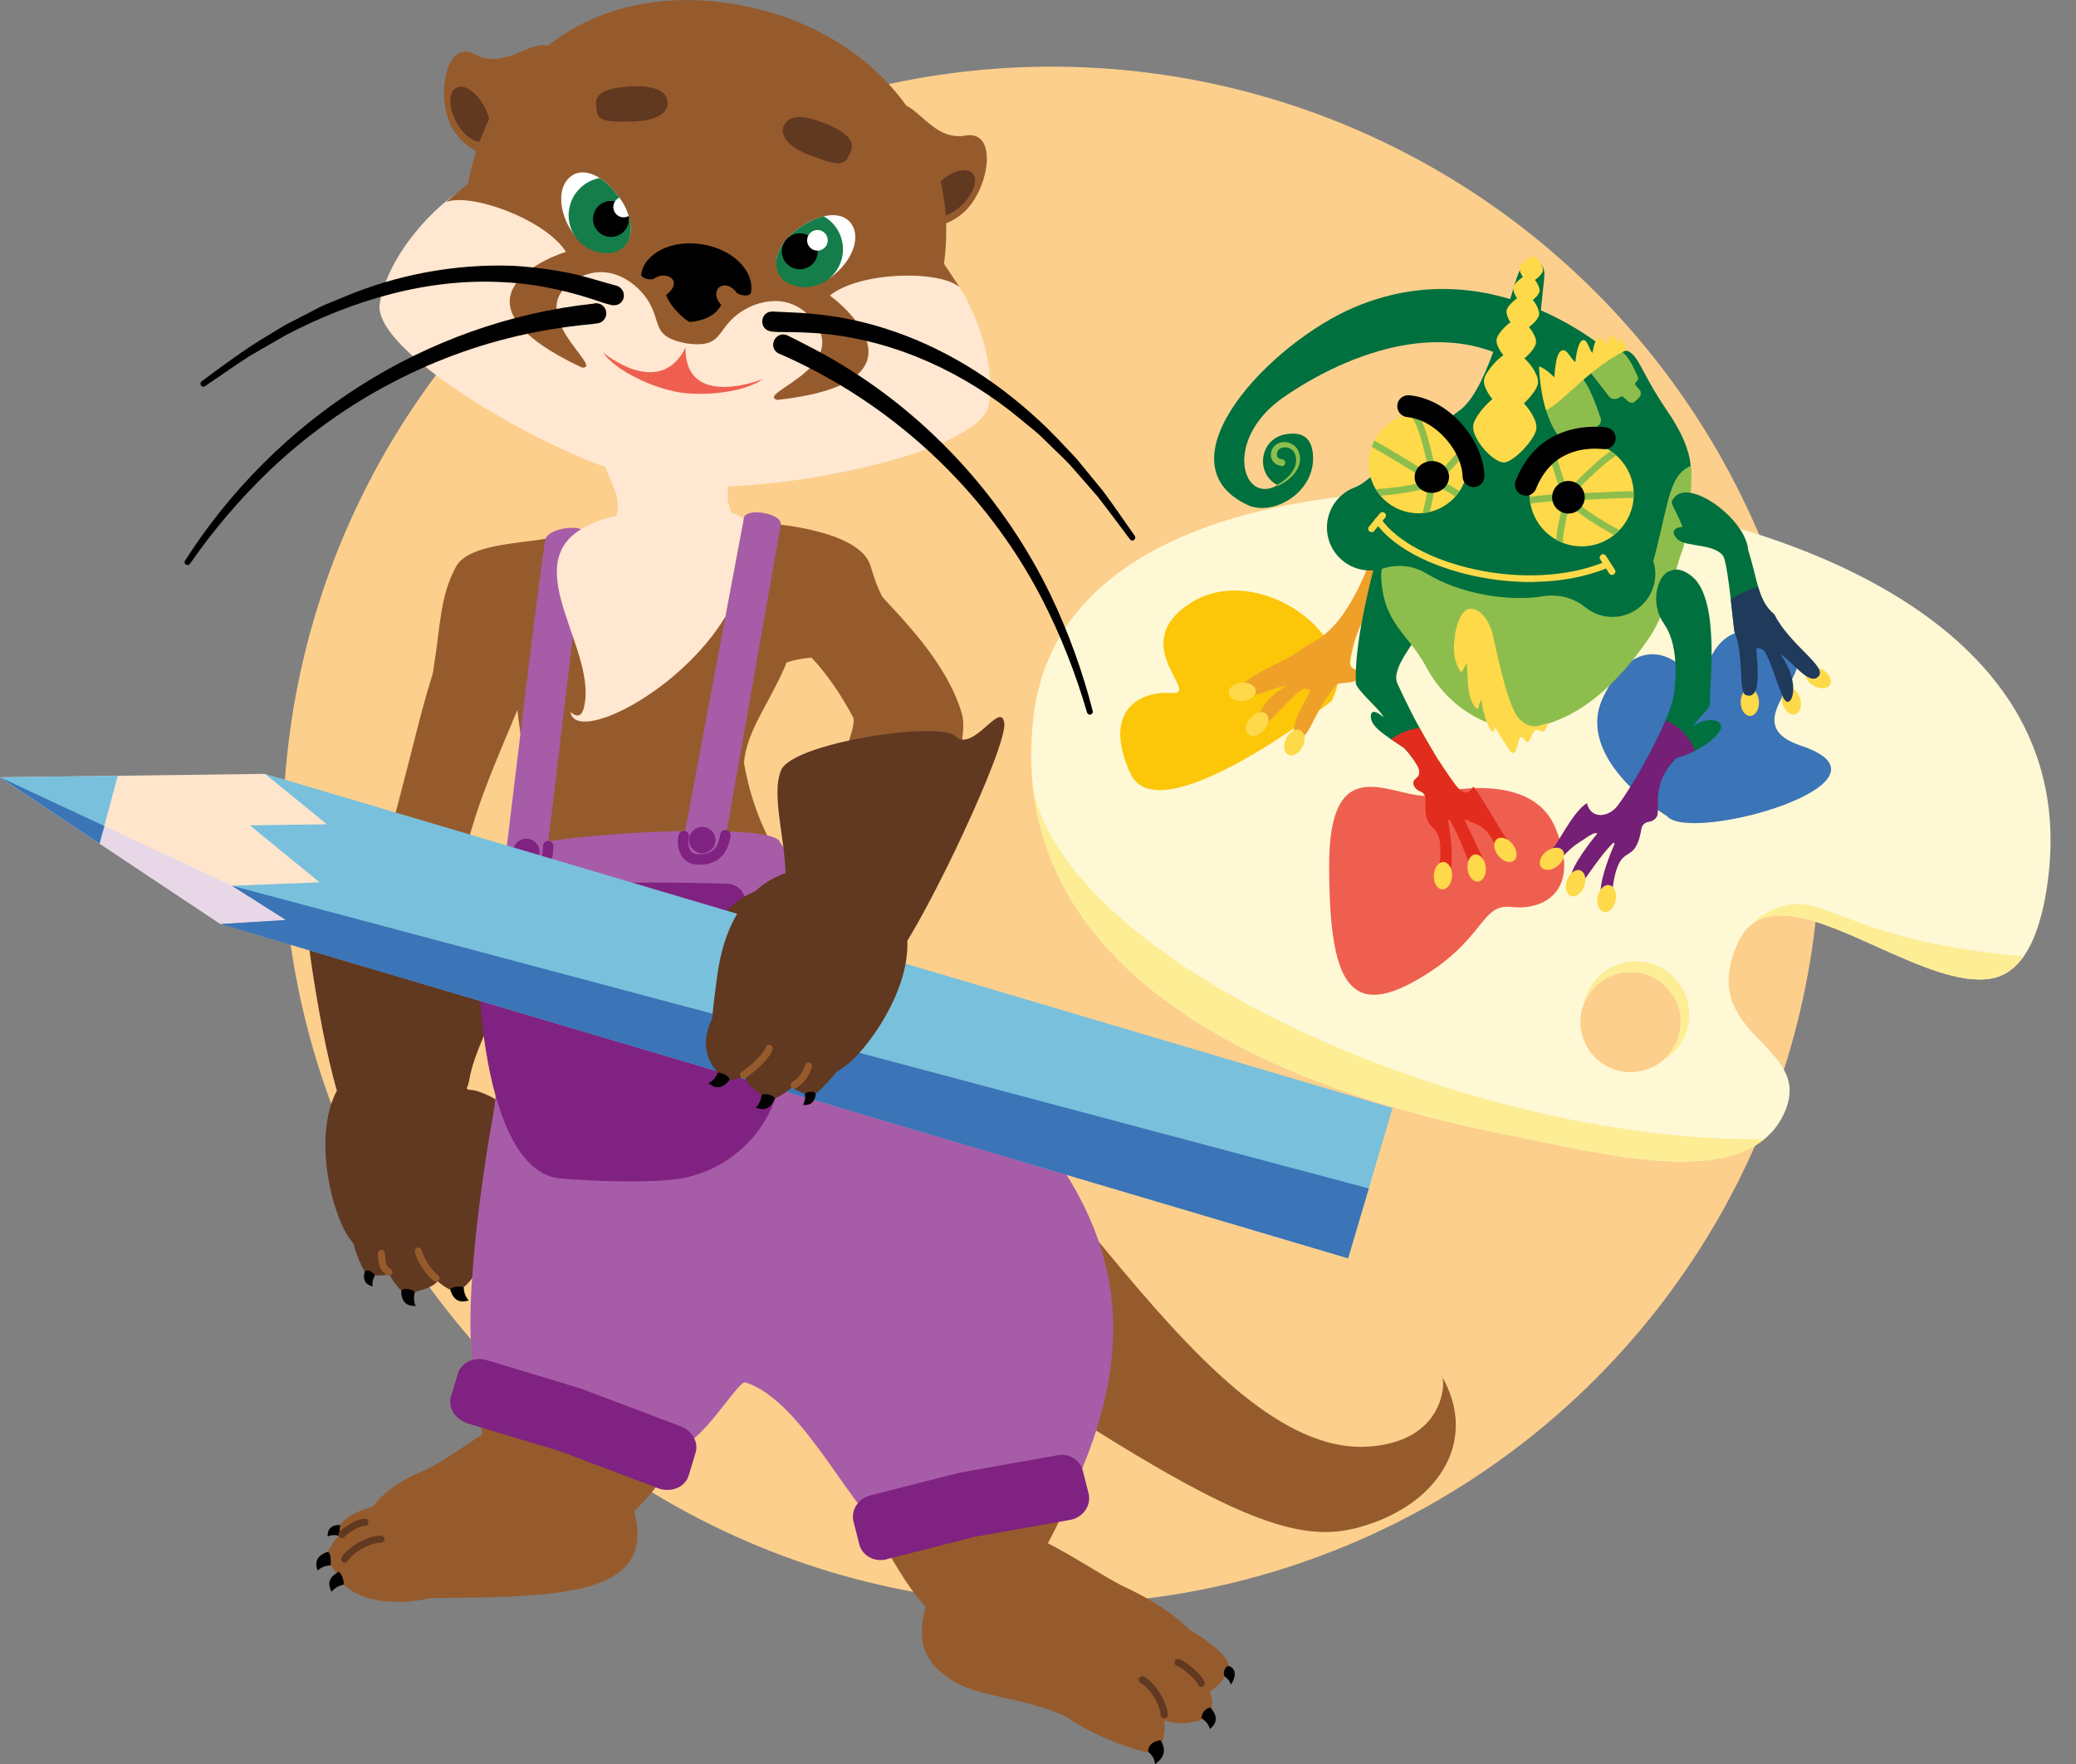 <?xml version="1.0" encoding="UTF-8"?><svg id="Layer_2" xmlns="http://www.w3.org/2000/svg" xmlns:xlink="http://www.w3.org/1999/xlink" viewBox="0 0 199.67 169.67"><rect x="0" y="0" width="199.67" height="169.67" fill="#808080" stroke="none"/><defs><clipPath id="clippath"><path d="M156.27,103.08c-2.65-.31-4.54-2.71-4.23-5.35.31-2.65,2.71-4.54,5.35-4.23,2.65.31,4.54,2.71,4.23,5.35-.29,2.46-2.37,4.26-4.79,4.26-.19,0-.38-.01-.57-.03M99.4,68.9c-2.43,20.76,15.48,34.44,46.43,40.41,8.55,1.65,22.54,5.52,25.87-2.48,2.7-6.48-8.55-7.15-4.59-16.08,2.14-4.84,7.8-2.24,13.59.37,3.87,1.74,7.8,3.48,10.77,2.99,3.61-.59,5.01-5.31,5.55-9.89,3.55-30.35-40.81-35.86-40.81-35.86-5.31-.76-10.92-1.2-16.45-1.2-19.67,0-38.46,5.55-40.36,21.75" style="fill:none; stroke-width:0px;"/></clipPath><clipPath id="clippath-1"><path d="M130.39,65.64c.02.71,2.48,2.69,2.67,3.33-.77-.66-1.18-.67-1.21-.11-.06,1.04,1.43,1.88,3.24,3.1,2.69,3.08.7,2.59.84,3.4.07.42.41.65.71.77.3.12.49.42.47.75-.27,4.05,1.91,1.25,1.33,6.5-.17,1.52.81,1.99,1.11.13.23-1.41-.09-3.59-.26-4.56-.02-.1.12-.15.17-.06.94,1.6,1.62,3.66,1.81,4,.33.59,1.92.86,1.17-.72-.54-1.17-1.2-2.54-1.54-3.23-.04-.09.06-.17.14-.11.47.32.84.23,1.64.83.8.61.96,1.67,1.61,1.98.71.24,1.04-.62.67-.94-.37-.31-2.78-4.68-3.26-5.05-.46.75-.99.85-1.83-.33-1.13-1.58-3-4.22-5.47-9.59-.67-1.47,1.85-4.08,1.9-4.74.21-2.55-3.87-7.5-3.87-7.5-.42,1.66-2.17,8-2.03,12.15" style="fill:none; stroke-width:0px;"/></clipPath><clipPath id="clippath-2"><path d="M160.79,48.3c-.06.18.86,1.73,1.02,2.37-.98.08-1.07.62-.43,1.22.8.74,3.64.35,4.41,1.67.48,1.28.95,6.93,1.03,7.16.97,2.52.35,5.84,1.09,6.12,1,.37,1.17-.93,1.15-2.24-.02-1.16-.2-2.32-.08-2.3.18.08.56.04.75.36.85,1.37,1.57,4.67,2.11,4.81.66.26,1.24-2.05-.61-4.54,1.11.57,2.78,3.13,3.69,2.1.83-.93-2.74-2.97-4.28-5.96-1.59-1.29-1.56-3.24-2.5-6.17-.17-2.42-3.83-5.54-5.98-5.54-.64,0-1.15.28-1.39.95" style="fill:none; stroke-width:0px;"/></clipPath><clipPath id="clippath-3"><path d="M160.02,59.96c1.76,2.41.96,6.89.96,6.89-.39,2.53-3.83,8.59-5.43,10.67-.83,1.07-2.54,1.32-2.92-.29-1.45.92-2.86,4.11-3.3,4.32-.43.22-.31,1.14.44,1.07.7-.15.86-.79,2.03-1.55,1.16-.76,1.55-1.08,1.82-.9,0,0-1.96,2.34-2.45,3.76-.8,2.06.79,1.11,1.25.61.26-.29,1.41-2.12,2.69-3.45.07-.08.2,0,.16.1-.39.91-1.22,2.95-1.32,4.36-.14,1.87.92,1.65,1.11.13.67-5.23,2.13-2.01,2.82-6.01.06-.32.31-.57.63-.62.32-.05.7-.19.87-.58.33-.75-.65-3.12,1.87-5.58,0,0,2.53-.67,3.9-2.24,1.37-1.58-1.36-1.83-2.32-.7.64-1.25,1.79-1.74,1.64-2.51-.15-.77,1.12-9.75-1.76-12.03-.56-.45-1.07-.64-1.52-.64-1.84,0-2.58,3.24-1.16,5.18" style="fill:none; stroke-width:0px;"/></clipPath><clipPath id="clippath-4"><path d="M152.04,42.53c-2.77.05-4.97,2.33-4.92,5.09.05,2.77,2.33,4.97,5.09,4.92,2.77-.05,4.97-2.33,4.92-5.09-.05-2.74-2.28-4.93-5.01-4.92-.03,0-.06,0-.09,0" style="fill:none; stroke-width:0px;"/></clipPath><clipPath id="clippath-5"><path d="M136.33,39.82c-2.63.04-4.73,2.22-4.69,4.85.04,2.63,2.22,4.73,4.85,4.69,2.63-.04,4.73-2.22,4.69-4.85-.04-2.61-2.17-4.69-4.77-4.69-.03,0-.05,0-.08,0" style="fill:none; stroke-width:0px;"/></clipPath><clipPath id="clippath-6"><path d="M76.78,21.98c-1.99,1.4-2.7,3.46-1.64,4.73,1.06,1.26,3.29,1.31,5.15-.26,1.86-1.57,2.55-3.9,1.44-5.12-.35-.39-.9-.64-1.63-.64-.87,0-1.99.36-3.32,1.3" style="fill:none; stroke-width:0px;"/></clipPath><clipPath id="clippath-7"><path d="M55.12,16.82c-1.44.81-1.54,3.23-.29,5.31,1.26,2.08,3.38,2.75,4.79,1.9,1.41-.85,1.4-3.03-.03-5-1.29-1.78-2.57-2.45-3.55-2.45-.35,0-.66.08-.92.23" style="fill:none; stroke-width:0px;"/></clipPath></defs><g id="Layer_2-2"><circle cx="101.15" cy="80.35" r="73.94" style="fill:#fccf8d; stroke-width:0px;"/><g id="art_home_card"><g style="clip-path:url(#clippath);"><rect x="111.76" y="28.06" width="71.58" height="102.76" transform="translate(65.03 225.28) rotate(-88.79)" style="fill:#fef8d5; stroke-width:0px;"/><path d="M181.86,108.07c-42.12,25.54-91.94-15.27-82.73-33.8,1.57,20.25,54.46,41.09,82.73,33.8" style="fill:#fded95; stroke-width:0px;"/><path d="M198.67,92.26c-17.16,4.99-30.42,7.81-29.66-3.91,6.7-4.34,5.98,2.7,29.66,3.91" style="fill:#fded95; stroke-width:0px;"/><path d="M162.47,97.68c-.06,2.83-2.4,5.07-5.23,5.01-2.83-.06-5.07-2.4-5.01-5.23.06-2.83,2.4-5.07,5.23-5.01,2.83.06,5.07,2.4,5.01,5.23" style="fill:#fded95; stroke-width:0px;"/></g><path d="M137.04,76.54c-3.55-.09-9.21-4.32-9.2,6.69,0,11.01,1.83,14.79,8.42,11.02,6.59-3.76,6.08-7.39,9.1-7.03,3.02.35,6.77-1.4,4.26-7.56-2.51-6.16-12.58-3.13-12.58-3.13" style="fill:#ef5f50; stroke-width:0px;"/><path d="M160.32,78.48c2.31,2.7,23.35-3.28,12.9-6.77-7.48-2.5,4.58-8.3-2.64-10.67-7.21-2.37-6.16,6.58-7.92,4.1-1.76-2.48-5.58-4.08-8.47,1.91-2.88,5.99,6.12,11.42,6.12,11.42" style="fill:#3b74b7; stroke-width:0px;"/><path d="M128.07,67.4c3.3-6.09-7.05-13.49-13.48-9.46-6.44,4.02,1.11,8.94-1.92,8.71-3.03-.23-6.71,1.68-3.95,7.73,2.75,6.05,19.36-6.97,19.36-6.97" style="fill:#fcc609; stroke-width:0px;"/><path d="M155.81,34.74s-11.37-11.12-25.45-5.23c-8.22,3.44-19.08,14.97-10.37,19.05,2.4,1.13,6.43-1.13,6.3-4.64-.06-1.52-.71-2.43-2.51-2.18-2.7.38-3.06,3.85-.9,4.91-3.34,2-5.37-4.36.62-8.48,5.99-4.12,17.1-8.91,25.2-1.05,1.81-.9,7.11-2.39,7.11-2.39" style="fill:#00703e; stroke-width:0px;"/><path d="M123.22,44.8c-1.12-.14-1.31-1.44-.47-2.06.75-.49,1.75-.14,2.11.58.68,1.49-.68,2.85-1.94,3.4-.07.03-.13-.07-.06-.11,1.08-.57,2.26-1.83,1.63-3.08-.4-.75-1.78-.7-1.67.3.03.22.27.32.46.34.49,0,.42.73-.06.65" style="fill:#8dbe4d; stroke-width:0px;"/><path d="M139.14,46.27c-.5.09-3.4,2.23-4.96,3.41-.65.49-1.27,1.08-1.52,1.85-3.27,9.84-6.16,9.87-7.51,10.93-1.7,1.34-6.03,2.7-5.66,3.89.41,1.31,2.99-.33,4.23-.39-2.72,1.5-3.14,3.84-2.43,3.88.55.1,2.57-2.61,3.91-3.5.31-.2.63-.01.83-.01.25.06-2.91,4.42-.9,4.57.78.06,1.6-3.22,3.52-5.12.17-.17,2.17.03,2.19-.83.02-.69-.89-.36-1-1.18.16-1.19,1.1-7.67,7.28-7.87l2.02-9.63Z" style="fill:#efa029; stroke-width:0px;"/><path d="M120.24,69.06c-.47.55-.56,1.25-.19,1.57.37.32,1.05.13,1.53-.42.47-.55.56-1.25.19-1.57-.37-.32-1.05-.13-1.53.42" style="fill:#fed94a; stroke-width:0px;"/><path d="M119.39,65.65c-.72.07-1.27.52-1.22,1.01.05.48.67.82,1.39.75.72-.07,1.27-.52,1.22-1.01-.05-.48-.67-.82-1.39-.75" style="fill:#fed94a; stroke-width:0px;"/><path d="M123.7,71.02c-.32.65-.22,1.35.22,1.57.44.21,1.05-.14,1.37-.8.32-.65.22-1.35-.22-1.57-.44-.21-1.05.14-1.37.8" style="fill:#fed94a; stroke-width:0px;"/><g style="clip-path:url(#clippath-1);"><path d="M139.73,62.05c1.25,5.76-.75,11.08-4.46,11.89-3.72.81-7.74-3.21-8.99-8.96-1.25-5.76.75-11.08,4.46-11.89,3.72-.81,7.74,3.21,8.99,8.96" style="fill:#00703e; stroke-width:0px;"/><path d="M144.63,74.67c2.45,4.1,1.78,9-1.48,10.95-3.27,1.95-7.9.2-10.34-3.9-2.45-4.1-1.78-9,1.48-10.95,3.27-1.95,7.9-.2,10.34,3.9" style="fill:#e22c1e; stroke-width:0px;"/></g><path d="M141.15,83.57c.08.72.54,1.26,1.02,1.21.48-.05.81-.68.73-1.4-.08-.72-.54-1.26-1.02-1.21-.48.05-.81.68-.73,1.4" style="fill:#fed94a; stroke-width:0px;"/><path d="M137.9,84.17c-.04.72.33,1.33.81,1.36.49.02.91-.54.95-1.27.04-.72-.33-1.33-.81-1.36-.49-.02-.91.54-.95,1.27" style="fill:#fed94a; stroke-width:0px;"/><path d="M144.1,82.28c.45.57,1.12.78,1.51.48.38-.3.33-1.01-.13-1.58-.45-.57-1.12-.78-1.51-.48-.38.3-.33,1.01.13,1.58" style="fill:#fed94a; stroke-width:0px;"/><path d="M132.94,54.66s10.16-20.32,22.55-21.07c2.23-.04,1.72,1.34,4.93,6.03,1.09,1.59,2.46,4.05,2.17,6.26-3.52,26.75-30.27,14.45-29.65,8.77" style="fill:#00703e; stroke-width:0px;"/><path d="M158.56,55.61c2.03-7.02,1.74-9.76,4.04-10.8.33,1.23-.39,7.23-.81,8.19-.62,1.44-1.35,5.69-3.19,8.37-2.92,4.26-7.09,8.43-12.38,8.69-2.96.14-6.89-1.89-9.06-5.94-1.72-3.21-4.09-4.08-4.32-8.6-.37-7.11,24.86-.93,25.73.09" style="fill:#8dbe4d; stroke-width:0px;"/><path d="M155.37,33.63c-1,0-2.55,2-2.55,2l1.98,2.55c.25.27.77.21.96.04.19-.17.37-.09.62.19l.05.05c.25.27.61.36.79.18l.4-.37c.19-.17.3-.53.05-.81l-.05-.05c-.25-.27-.47-.49-.28-.66.19-.17.32-.29.07-.78-.25-.49-.97-2.35-2.03-2.35" style="fill:#8dbe4d; stroke-width:0px;"/><path d="M151.97,36.28c-.81-.36-4.96,3.27-4.96,3.27l2.7,3.21c.2.31.63.39.95.18.32-.21.74-.13.95.18l.04.06c.2.31.63.39.95.18l.69-.45c.32-.21.41-.63.21-.94l-.04-.06c-.2-.31-.11-.73.21-.94.32-.21.41-.63.21-.94,0,0-1.07-3.38-1.88-3.75" style="fill:#8dbe4d; stroke-width:0px;"/><path d="M147.72,39.75c1.94-.03,4.41-3.9,8.45-5.95.27-.14.34,0,.31-.12-.09-.48-.48-1.27-.66-1.07-.09.1-.13.49-.13.49-.25-.52-.63-1.22-.92-.7-.22.54-.14.74-.19.83-.27-.39-.55-.92-.9-.68-.35.23-.52,1.38-.52,1.38-.28-.19-.49-1.45-.99-1.19-.5.29-.65,2.08-.65,2.08-.55-.38-.79-1.38-1.36-1.09-.58.29-.66,2.55-.66,2.55-.25-.23-1.53-1.54-2.1-.87-.56.67-1.62,4.38.32,4.35" style="fill:#fed94a; stroke-width:0px;"/><path d="M139.96,61.03c-.21,1.26-.23,2.28.48,3.53.04.08.17.05.21-.03.19-.35.4-.72.4-.72.2.46-.16,3.2.94,4.31.07.07.21.03.22-.07.07-.46.28-.76.28-.76.16,1.4.52,2.37.95,3.01.06.09.21.07.25-.03.17-.45.13-.33.16-.26.08.19,1.09,1.82,1.46,2.29.13.17.4.13.47-.07.12-.33.25-.82.34-1.16.05-.18.27-.23.39-.09.09.1.19.22.26.31.08.1.23.08.3-.03.13-.24.31-.61.43-.87.06-.14.23-.22.38-.19.55.13.53.48,1.07-.65-.69.03-1.46.87-2.82-.41-1.2-1.14-2.47-7.88-2.6-8.3-.41-1.33-1.18-2.3-2.12-2.3-.68,0-1.24,1.1-1.47,2.47" style="fill:#fed94a; stroke-width:0px;"/><path d="M173.14,67.18c.2.7,0,1.37-.47,1.51-.47.14-1.01-.32-1.22-1.01-.2-.7,0-1.37.47-1.51.47-.14,1.01.32,1.22,1.01" style="fill:#fed94a; stroke-width:0px;"/><path d="M175.32,64.42c.63.36.94,1,.69,1.42-.24.42-.95.47-1.58.1-.63-.36-.94-1-.69-1.42.24-.42.95-.47,1.58-.1" style="fill:#fed94a; stroke-width:0px;"/><path d="M169.18,67.52c.02.73-.36,1.32-.85,1.33-.49.01-.9-.57-.91-1.29-.02-.72.36-1.32.85-1.33.49-.01.9.57.91,1.29" style="fill:#fed94a; stroke-width:0px;"/><g style="clip-path:url(#clippath-2);"><path d="M172.84,50.86c1.07,4.92-1.28,9.6-5.25,10.46-3.97.86-8.05-2.42-9.12-7.34-1.07-4.92,1.28-9.6,5.25-10.46,3.97-.86,8.05,2.42,9.12,7.34" style="fill:#00703e; stroke-width:0px;"/><path d="M178,61.42c.79,3.65-1.78,7.3-5.75,8.17-3.97.86-7.83-1.39-8.62-5.04-.79-3.65,1.78-7.3,5.75-8.17,3.97-.86,7.83,1.39,8.62,5.04" style="fill:#1f3a5b; stroke-width:0px;"/></g><g style="clip-path:url(#clippath-3);"><path d="M168.74,66.01c-1.17,5.37-5.34,9.02-9.3,8.15-3.97-.87-6.23-5.92-5.06-11.29,1.17-5.37,5.34-9.02,9.3-8.15,3.97.87,6.23,5.92,5.06,11.29" style="fill:#00703e; stroke-width:0px;"/><path d="M161.82,81.09c-2.67,4.39-7.42,6.38-10.6,4.44-3.18-1.94-3.59-7.07-.92-11.46,2.67-4.39,7.42-6.38,10.6-4.44,3.18,1.94,3.59,7.07.92,11.46" style="fill:#751f77; stroke-width:0px;"/></g><path d="M152.37,85.23c-.25.68-.82,1.1-1.27.94-.46-.17-.63-.85-.38-1.53.25-.68.82-1.1,1.27-.94.46.17.63.85.38,1.53" style="fill:#fed94a; stroke-width:0px;"/><path d="M155.39,86.57c-.13.71-.63,1.22-1.11,1.13-.48-.09-.76-.74-.62-1.45.13-.71.63-1.22,1.11-1.13.48.09.76.74.62,1.45" style="fill:#fed94a; stroke-width:0px;"/><path d="M149.81,83.28c-.57.45-1.28.5-1.58.11-.3-.38-.08-1.06.49-1.5s1.28-.5,1.58-.11c.3.38.08,1.06-.49,1.5" style="fill:#fed94a; stroke-width:0px;"/><path d="M157.21,51.67c-.39-.24-.73-.53-.99-.91-1.81-2.6-5.52-7.46-6.62-9.26-2.95-4.84-.92-14.04-1.07-15.32-.15-1.27-1.63-1.72-2.42-.05-.79,1.67-2.79,11.2-5.7,13.32-2.07,1.5-6.77,5.05-9.33,7-.24.18-.5.31-.78.42-1.67.63-2.82,2.31-2.66,4.22.18,2.11,1.97,3.76,4.09,3.77.45,0,.87-.07,1.28-.19,1.43-.45,2.97-.28,4.24.51,1.45.89,3.41,1.63,5.62,2.03,2.03.36,3.96.39,5.55.13,1.43-.23,2.92.13,4.04,1.05.81.67,1.88,1.03,3.04.92,2.07-.2,3.69-1.98,3.71-4.06.01-1.52-.78-2.84-1.98-3.57" style="fill:#00703e; stroke-width:0px;"/><path d="M147.77,41.2c.02-.38-.08-.73-.25-1.03-.51-1.15-1.88-2.44-2.65-2.48-.7-.04-2.03,1.19-2.73,2.24-.06.09-.12.18-.17.27-.16.29-.27.55-.28.76-.02.38.08.73.25,1.03.51,1.15,1.88,2.44,2.65,2.48.7.04,2.03-1.19,2.73-2.24.06-.09.12-.18.17-.27.16-.29.27-.55.28-.76" style="fill:#fed94a; stroke-width:0px;"/><path d="M147.92,36.81c.02-.32-.06-.62-.21-.88-.43-.98-1.59-2.1-2.25-2.14-.6-.04-1.74,1-2.34,1.9-.05.07-.1.15-.15.23-.14.25-.23.47-.24.64-.02.32.06.62.21.88.43.98,1.59,2.1,2.25,2.14.6.04,1.74-1,2.35-1.9.05-.07.1-.15.15-.23.14-.25.23-.47.24-.64" style="fill:#fed94a; stroke-width:0px;"/><path d="M147.73,32.97c.02-.24-.03-.46-.13-.65-.29-.73-1.11-1.58-1.59-1.63-.44-.04-1.31.69-1.77,1.33-.04.05-.08.11-.11.17-.11.18-.18.34-.19.47-.02.24.03.46.13.65.29.73,1.11,1.58,1.59,1.63.44.04,1.31-.69,1.77-1.33.04-.05.08-.11.11-.17.11-.18.18-.34.19-.47" style="fill:#fed94a; stroke-width:0px;"/><path d="M148.02,30.34c.03-.19,0-.38-.06-.55-.19-.62-.81-1.38-1.2-1.45-.36-.07-1.12.48-1.55.98-.04.04-.07.08-.11.13-.1.14-.17.27-.19.37-.03.19,0,.38.06.55.19.62.81,1.38,1.2,1.45.36.07,1.12-.48,1.55-.98.04-.04.07-.08.1-.13.1-.14.17-.27.19-.37" style="fill:#fed94a; stroke-width:0px;"/><path d="M148.06,28.05c.03-.16,0-.31-.05-.44-.15-.5-.65-1.11-.97-1.17-.29-.05-.91.39-1.25.79-.03.03-.06.07-.08.11-.08.11-.14.22-.15.3-.03.16,0,.31.05.44.15.5.65,1.11.97,1.17.29.05.91-.39,1.25-.79.03-.03.06-.07.08-.11.08-.11.14-.22.15-.3" style="fill:#fed94a; stroke-width:0px;"/><path d="M148.39,26.08c.02-.14,0-.27-.04-.39-.13-.45-.58-.99-.86-1.04-.26-.05-.8.34-1.11.7-.03.03-.05.06-.08.09-.07.1-.12.19-.14.27-.02.14,0,.27.04.39.13.45.58.99.86,1.04.26.05.8-.34,1.11-.7.03-.03.05-.06.07-.09.07-.1.12-.19.14-.27" style="fill:#fed94a; stroke-width:0px;"/><path d="M141.18,44.51c.04,2.63-2.05,4.81-4.69,4.85-2.63.04-4.81-2.05-4.85-4.69-.04-2.63,2.05-4.81,4.69-4.85,2.63-.04,4.81,2.05,4.85,4.69" style="fill:#fed94a; stroke-width:0px;"/><path d="M157.13,47.45c.05,2.77-2.16,5.05-4.92,5.09-2.77.05-5.05-2.16-5.09-4.92-.05-2.77,2.16-5.05,4.92-5.09,2.77-.05,5.05,2.16,5.09,4.92" style="fill:#fed94a; stroke-width:0px;"/><path d="M147.58,55.97c-1.88.03-3.82-.16-5.76-.57-4.38-.94-7.94-2.86-9.53-5.15-.1-.15-.07-.35.08-.45.15-.1.35-.07.45.08,3.09,4.45,14.12,7.25,21.6,4.12.17-.07.35,0,.42.17.07.17,0,.35-.17.42-2.07.87-4.52,1.33-7.1,1.37" style="fill:#fed94a; stroke-width:0px;"/><path d="M155.05,55.29c-.11,0-.22-.05-.28-.15l-.86-1.34c-.1-.15-.05-.35.1-.45.15-.1.35-.05.45.1l.86,1.34c.1.15.05.35-.1.45-.05.03-.11.05-.17.05" style="fill:#fed94a; stroke-width:0px;"/><path d="M131.92,51.17c-.07,0-.15-.02-.21-.07-.14-.11-.16-.32-.04-.46l1.05-1.27c.11-.14.32-.16.46-.04.14.11.16.32.04.46l-1.05,1.27c-.06.08-.15.12-.24.12" style="fill:#fed94a; stroke-width:0px;"/><g style="clip-path:url(#clippath-4);"><path d="M150.09,52.91c-.13,0-.26-.08-.31-.21-.43-1.15.77-4.98.91-5.41l.02-.07.05-.05c.14-.14,3.34-3.53,4.7-4.09.17-.07.35.01.42.18.07.17-.01.35-.18.42-1,.41-3.48,2.89-4.42,3.88-.49,1.56-1.15,4.22-.89,4.92.06.17-.02.35-.19.42-.04.01-.07.02-.11.02" style="fill:#8dbe4d; stroke-width:0px;"/><path d="M146.8,48.52c-.15,0-.28-.09-.32-.24-.05-.17.06-.35.23-.4.88-.23,2.85-.36,3.77-.39.24,0,.76-.03,1.42-.06,3.34-.15,5.21-.23,5.52-.18.18.03.3.19.27.37-.03.18-.19.3-.37.27-.32-.05-3.75.11-5.39.19-.66.03-1.19.05-1.43.06-1.04.04-2.87.17-3.63.37-.03,0-.05.01-.08.01" style="fill:#8dbe4d; stroke-width:0px;"/><path d="M155.92,51.79c-.06,0-.12-.01-.17-.05-.02-.01-.08-.05-.17-.09-2.87-1.58-4.55-2.8-4.99-3.64-.68-.72-1.72-4.56-1.71-5.09,0-.18.15-.32.33-.32.18,0,.32.15.32.33,0,.21.24,1.22.6,2.37.45,1.43.78,2.11.9,2.23l.08.04.05.1c.18.4,1.04,1.37,4.74,3.4.1.06.17.09.19.11.15.09.2.29.11.44-.06.1-.16.16-.27.16M151.03,47.54h0,0Z" style="fill:#8dbe4d; stroke-width:0px;"/></g><g style="clip-path:url(#clippath-5);"><path d="M136.49,51.21c-.09,0-.17-.03-.24-.1-.13-.13-.13-.33,0-.46.53-.53,1.05-3.24,1.25-4.86-.24-1.35-.98-4.85-1.71-5.63-.12-.13-.11-.34.02-.46.13-.12.34-.11.46.02,1,1.08,1.8,5.51,1.88,6.01v.05s0,.05,0,.05c-.06.45-.58,4.43-1.45,5.29-.06.06-.14.09-.22.09" style="fill:#8dbe4d; stroke-width:0px;"/><path d="M141.32,48.62c-.07,0-.15-.02-.21-.07-.62-.51-2.17-1.51-3.1-1.84l-.05-.02-.04-.03c-.85-.67-5.96-3.74-6.4-3.89-.17-.06-.26-.24-.21-.41.05-.17.23-.27.39-.22.5.14,5.6,3.23,6.57,3.97,1.01.37,2.59,1.39,3.25,1.93.14.11.16.32.04.46-.06.08-.15.12-.24.12" style="fill:#8dbe4d; stroke-width:0px;"/><path d="M131.67,47.76c-.17,0-.31-.12-.33-.29-.02-.18.11-.34.29-.36.03,0,.11,0,.22-.02,4.2-.29,5.39-.82,5.73-1.1l.08-.07h.09c.16-.07.74-.55,1.75-1.65.81-.9,1.45-1.71,1.54-1.9.07-.16.26-.24.43-.17.16.07.24.26.17.43-.21.48-2.77,3.53-3.69,3.9-.75.58-2.78.98-6.05,1.21-.1,0-.17.01-.2.01-.01,0-.02,0-.03,0" style="fill:#8dbe4d; stroke-width:0px;"/></g><path d="M152.42,47.79c.01.87-.68,1.58-1.54,1.6-.87.01-1.58-.68-1.6-1.54-.01-.87.68-1.58,1.54-1.6.87-.01,1.58.68,1.6,1.54" style="fill:#000; stroke-width:0px;"/><path d="M146.78,47.66c-.14,0-.27-.02-.41-.07-.54-.22-.8-.83-.59-1.37,2.08-5.23,6.76-5.33,8.67-5.13.58.06,1,.58.94,1.16-.06.58-.58,1-1.16.94-1.79-.18-5,.07-6.5,3.82-.16.41-.55.66-.96.66" style="fill:#000; stroke-width:0px;"/><path d="M139.37,45.84c.01.84-.72,1.54-1.63,1.56-.92.02-1.67-.66-1.68-1.5-.01-.84.72-1.54,1.63-1.56.92-.02,1.67.66,1.68,1.5" style="fill:#000; stroke-width:0px;"/><path d="M141.74,46.85c-.58,0-1.06-.45-1.07-1.03-.04-2.34-2.5-5.43-5.33-5.71-.58-.06-1-.57-.95-1.15.06-.58.57-1,1.15-.95,4,.39,7.17,4.5,7.23,7.77.01.58-.45,1.06-1.03,1.07" style="fill:#000; stroke-width:0px;"/><path d="M84.36,100.99c12.74-.69,30.22,39.41,47.36,38.12,7.67-.58,7.29-6.85,6.92-6.83,3.74,6.42-.48,12.69-8.24,14.68-7.76,1.99-17.34-3.54-54.29-29.01-3.68-2.54-3.3-16.34,8.25-16.96" style="fill:#965b2d; stroke-width:0px;"/><path d="M59.42,48.45c.17,3.15-4.9,5.98,5.59,5.41,10.16-.54,5.15-2.83,4.98-5.98-.17-3.15,3.89-5.73-5.59-5.41-9.75.33-5.15,2.83-4.98,5.98" style="fill:#ffe7d1; stroke-width:0px;"/><path d="M51.52,77.82c1.11,1.74,20.48,3.32,20.03-3.39-.42-6.25,7.44-9.92,5.13-22.52-.61-3.35-18.68-2.35-26.52.65-2.67,1.02.24,23.52,1.35,25.26" style="fill:#965b2d; stroke-width:0px;"/><path d="M56.39,129.51c2.83,3.15,43.28,9.39,37.88-17.46-4.56-22.67-21.58-21.22-23.14-42.12-.67-9.01-22.73-3.33-20.42,4.82,6.01,21.19-13.96,32.88,5.67,54.77" style="fill:#965b2d; stroke-width:0px;"/><path d="M40.62,141.49c-9.84,4.08-5.24,12.23-.67,12.2,16.55-.13,28.54.34,16.43-17.14-3.46-4.99-11.54,3.19-15.76,4.94" style="fill:#965b2d; stroke-width:0px;"/><path d="M108.23,152.64c10.63,4.99,9.32,10.69,5.05,12.32-1.49.57-5.76,2.8-9.09.94-5.39-3.01-10.05-2.33-13.18-4.68-3.55-2.67-2.94-5.96.79-12.79,2.9-5.33,12.3,2.27,16.43,4.21" style="fill:#965b2d; stroke-width:0px;"/><path d="M36.21,144.79c.54-.15-.91,4.39-1.71,4.73-1.38.58-1.77-.86-1.93-1.88-.26-1.61,1.97-2.38,3.64-2.86" style="fill:#965b2d; stroke-width:0px;"/><path d="M31.81,150.53c.32.46,1.64,2.71,3.06,1.46.82-.72-.6-4.74-1.29-4.89-.69-.15-2,1.79-2.03,2.13,0,0-.07.81.27,1.3" style="fill:#965b2d; stroke-width:0px;"/><path d="M73.89,130.31c11.37,15.29,13.74,29.14,21.11,25.65,3.32-1.57,13.99-18.78,10.49-33.15-3.5-14.37-15.35-23.75-23.27-21.81-7.92,1.93-17.15,17.44-8.32,29.3" style="fill:#965b2d; stroke-width:0px;"/><path d="M70.91,129.58c-5.69,10.36-9.46,20.25-20.02,19.23-4.31-.42-6.05-20.17-5.18-26.65,1.97-14.66,1.37-22.72,6.32-23.8,4.95-1.08,25.87,18.46,18.87,31.21" style="fill:#965b2d; stroke-width:0px;"/><path d="M33.06,152.39c.38.41,2.69,2.45,8.26,1.33,1.07-.21-6.3-4.93-7.01-4.98-.7-.05-1.72,2.06-1.71,2.4-.02.19.16.92.45,1.25" style="fill:#965b2d; stroke-width:0px;"/><path d="M32.59,147.69s-.62-.19-1.07.08c0-.25-.07-1.13,1.2-1.12l-.12,1.05Z" style="fill:#000; stroke-width:0px;"/><path d="M111.86,155.49c-.53-.18,2.19,7.37,3.04,7.53,1.47.28,3.3-1.78,3.25-2.81-.08-1.62-4.8-4.21-6.29-4.73" style="fill:#965b2d; stroke-width:0px;"/><path d="M111.17,165.03c-.91-.6,2.55-4.14,3.25-4.16.71-.02,3.1,2.24,1.78,4.1-.39.55-3.1,1.34-5.03.06" style="fill:#965b2d; stroke-width:0px;"/><path d="M110.77,168.54c-.52.19-5.92-1.59-8.44-3.63-1.74-1.41,6.74-2.8,9.43-.05.49.51.16,2.49-.02,2.78,0,0-.2.72-.98.9" style="fill:#965b2d; stroke-width:0px;"/><path d="M117.74,161.12c.12.27.54.35.63.88.19-.16.71-1.15.1-1.64-.61-.49-.84.5-.73.76" style="fill:#000; stroke-width:0px;"/><path d="M110.43,168.46s.66.48.65,1.21c.3-.24,1.42-.98.53-2.32,0,0-1.19.1-1.18,1.11" style="fill:#000; stroke-width:0px;"/><path d="M115.54,165.21s.69.42.83,1.07c.23-.22,1.12-.89.04-2.07,0,0-.7.05-.87,1" style="fill:#000; stroke-width:0px;"/><path d="M31.53,149.23c-1.51.5-1.07,1.52-.98,1.82.44-.5,1.25-.52,1.25-.52,0,0,.12-1.09-.27-1.3" style="fill:#000; stroke-width:0px;"/><path d="M33.06,152.39s-.8.14-1.16.7c-.13-.28-.72-1.23.71-1.94,0,0,.49.48.45,1.25" style="fill:#000; stroke-width:0px;"/><path d="M111.97,165.26c.18,0,.33-.14.34-.32.05-.78-.89-2.92-2.28-3.7-.17-.09-.38-.03-.47.13-.09.17-.03.38.13.47,1.15.64,1.97,2.51,1.93,3.05-.01.19.13.35.32.37,0,0,.02,0,.02,0" style="fill:#613820; stroke-width:0px;"/><path d="M115.53,162.21s.09,0,.13-.02c.18-.07.26-.27.19-.45-.28-.71-1.81-2.01-2.45-2.18-.18-.05-.37.06-.42.24-.05.18.06.37.24.42.41.11,1.79,1.24,2,1.78.05.13.18.22.32.22" style="fill:#613820; stroke-width:0px;"/><path d="M33.16,150.28c.13,0,.25-.07.31-.2.23-.48,1.85-1.72,3.17-1.72.19,0,.34-.15.34-.34,0-.19-.15-.34-.34-.34h0c-1.59,0-3.46,1.42-3.79,2.12-.08.17,0,.38.17.46.05.02.1.03.15.03" style="fill:#613820; stroke-width:0px;"/><path d="M32.88,147.92c.1,0,.19-.04.26-.12.4-.46,1.53-1.1,1.93-1.06.19.02.35-.13.37-.32.01-.19-.13-.35-.32-.37-.71-.04-2.03.76-2.49,1.3-.12.14-.11.36.04.48.07.06.15.08.22.08" style="fill:#613820; stroke-width:0px;"/><path d="M41.68,64.41c-.71,4.3,4.48,4.3,9.1,3.01,2.08-.58,3.13-15.82,1.97-15.64-3.04.5-7.73.61-8.88,2.7-1.58,2.89-1.48,5.63-2.19,9.93" style="fill:#965b2d; stroke-width:0px;"/><path d="M88.52,62.36c2.24,3.35-11.01-1.45-14.62,2.43-1.68,1.81-1.4-12.03.19-14.43,0,0,8.64.57,9.65,4.09,1.29,4.49,2.53,4.55,4.78,7.91" style="fill:#965b2d; stroke-width:0px;"/><path d="M88.85,80.74s-3.07,3.75-9.97-.85c-.94-.63,3.84-9.68,3.16-10.94-2.59-4.84-5.09-6.75-5.09-6.75,0,0,4.14-9.01,7.34-5.43,2.33,2.61,6.68,6.75,8.21,11.81,1.05,3.46-3.65,12.16-3.65,12.16" style="fill:#965b2d; stroke-width:0px;"/><path d="M43.74,89.94c-.07,2.14-10.08,2.47-7.55-5.43,3.13-9.78,4.77-19.65,6.75-22.85,1.42-2.28,8.78,1.89,6.94,6.33-3.26,7.86-5.84,13.15-6.14,21.95" style="fill:#965b2d; stroke-width:0px;"/><path d="M32.77,105.99c1.77,4.63,11.69,1.89,12.35-2.07.66-3.96,3.9-8.26,3.58-11.14-.32-2.87-13.37-8.77-15.19-7.78-2.12,1.15-3.26-4.54-4.19-2.52-.94,2.02,1.69,18.88,3.46,23.51" style="fill:#613820; stroke-width:0px;"/><path d="M33.18,118.4c2.17,4.02,8.06,5.39,12.08,3.22,4.02-2.17,3.46-20.44-6.54-20.24-10.02.2-7.71,13.01-5.54,17.02" style="fill:#613820; stroke-width:0px;"/><path d="M43.3,124.01c-.34-.05-2.24-1.41-2.07-2.1.17-.69,4.62-3.81,5.09-2.82.93,1.96-1.26,4.38-1.72,4.69,0,0-.79.5-1.31.23" style="fill:#613820; stroke-width:0px;"/><path d="M49.6,112.7c-2.56.92-6.06-3.99-5.98-5.87.04-1.09.22-3.05,3.53-1.39,3.31,1.66,3.88,6.41,3.64,6.65,0,0-.53.5-1.18.61" style="fill:#613820; stroke-width:0px;"/><path d="M38.59,124.07c-.31-.14-1.71-2.02-1.34-2.62.37-.6,4.63-.62,5.04.39.71,1.75-1.85,2.25-2.39,2.4,0,0-.9.24-1.31-.17" style="fill:#613820; stroke-width:0px;"/><path d="M35.09,122.25c-.21-.17-1.41-2.78-1-3.16.41-.38,4.2,1.36,4.3,2.22.18,1.49-1.89,1.34-2.33,1.35,0,0-.54-.09-.97-.4" style="fill:#613820; stroke-width:0px;"/><path d="M43.3,124.01c.45,1.53,1.49,1.12,1.79,1.04-.49-.45-.49-1.26-.49-1.26,0,0-.82-.25-1.31.23" style="fill:#000; stroke-width:0px;"/><path d="M49.6,112.7s.49.64.38,1.3c.29-.12,1.36-.42.79-1.91,0,0-1.01-.32-1.18.61" style="fill:#000; stroke-width:0px;"/><path d="M38.59,124.07c-.03,1.6,1.08,1.51,1.4,1.52-.33-.58-.08-1.35-.08-1.35,0,0-.57-.5-1.31-.17" style="fill:#000; stroke-width:0px;"/><path d="M35.09,122.25c-.35,1.22.52,1.39.76,1.46-.13-.51.22-1.06.22-1.06,0,0-.47-.69-.97-.4" style="fill:#000; stroke-width:0px;"/><path d="M41.94,123.27c.1,0,.21-.05.27-.14.11-.15.08-.37-.07-.48-.64-.48-1.4-1.65-1.57-2.41-.04-.19-.23-.3-.41-.26-.19.04-.3.23-.26.41.21.92,1.06,2.23,1.83,2.81.06.05.13.07.21.07" style="fill:#965b2d; stroke-width:0px;"/><path d="M37.4,122.67c.12,0,.23-.06.3-.17.09-.17.04-.38-.13-.47-.39-.22-.52-.6-.54-1.49,0-.19-.17-.34-.35-.34-.19,0-.34.16-.34.35.02.97.17,1.66.89,2.07.05.03.11.05.17.05" style="fill:#965b2d; stroke-width:0px;"/><path d="M85.67,147.77c-3.49-1.72-8.29-13.06-13.99-14.83-.64-.2-3.99,5.5-5.91,5.91-2.63,1.83-16.98-3.16-19.78-5.73-2.06-5.09.75-22.24,1.44-25.9,1.1-5.83-.28-23.82.22-24.84,1.02-2.09,26.9-3.6,27.36-1.39,14.43,22.22,42.75,31.95,27.84,63-1.72,3.43-13.99,2.9-17.19,3.78" style="fill:#a75ca7; stroke-width:0px;"/><path d="M67.62,82.2h0c-1.11-.13-1.9-1.16-1.73-2.26l5.66-30.12c.16-1.05,3.71-.47,3.54.64l-5.3,30.09c-.16,1.05-1.12,1.78-2.17,1.66" style="fill:#a75ca7; stroke-width:0px;"/><path d="M50.84,83.83s-2.02.34-2.14-2.03c0,0,3.24-27.24,3.75-29.9.23-1.18,3.8-1.56,3.83-.59l-3.67,30.65c-.04.98-.8,1.77-1.77,1.87" style="fill:#a75ca7; stroke-width:0px;"/><path d="M49.35,82c.04.7.64,1.24,1.34,1.2.7-.04,1.24-.64,1.2-1.34s-.64-1.24-1.34-1.2c-.7.04-1.24.64-1.2,1.34" style="fill:#802281; stroke-width:0px;"/><path d="M66.27,80.86c.04.7.64,1.24,1.34,1.2.7-.04,1.24-.64,1.2-1.34s-.64-1.24-1.34-1.2c-.7.04-1.24.64-1.2,1.34" style="fill:#802281; stroke-width:0px;"/><path d="M85.26,149.95l8.42-2.14,9.41-1.68c1.16-.3,1.88-1.42,1.61-2.51l-.56-2.2c-.28-1.09-1.44-1.73-2.61-1.44l-9.26,1.65-8.57,2.18c-1.16.3-1.88,1.42-1.61,2.51l.56,2.2c.28,1.09,1.44,1.73,2.61,1.44" style="fill:#802281; stroke-width:0px;"/><path d="M45,136.89l8.88,2.68,9.55,3.6c1.23.37,2.49-.2,2.81-1.28l.66-2.18c.33-1.08-.41-2.25-1.63-2.62l-9.39-3.55-9.03-2.73c-1.23-.37-2.49.2-2.81,1.28l-.66,2.18c-.33,1.08.4,2.25,1.63,2.62" style="fill:#802281; stroke-width:0px;"/><path d="M48.7,82.11c.03.61.23,1.98,1.69,1.98,2.05,0,2.32-1.66,2.34-2.72" style="fill:none; stroke:#802281; stroke-linecap:round; stroke-miterlimit:10;"/><path d="M65.77,80.4c-.27,1.07.2,2.11,1.11,2.22,2.03.25,2.72-1.05,2.89-2.31" style="fill:none; stroke:#802281; stroke-linecap:round; stroke-miterlimit:10;"/><path d="M64.05,113.5s-3.78.35-10.15-.17c-7.49-.62-8.59-20.34-7.46-26.06.63-3.17,23.4-2.28,23.4-2.28.85-.04,1.6.53,1.8,1.35l3.6,14.7c.35,6.53-4.66,12.11-11.19,12.46" style="fill:#802281; stroke-width:0px;"/><path d="M54.87,68.47c.47,3.05,10.46-1.82,14.9-9.17,0,0,1.61-8.56,1.76-9.35-.87-1.5-11.5-1.7-15.73.99-5.86,3.73,1.78,11.72.34,17.18-.34,1.3-1.26.35-1.26.35" style="fill:#ffe7d1; stroke-width:0px;"/><path d="M85.32,10.53c-2.37,2.21-3.06,7.16-.84,9.53,2.21,2.37,5.93,2.49,8.3.28,2.37-2.21,3.26-7.87.07-7.3-3.73.66-5.15-4.72-7.52-2.5" style="fill:#965b2d; stroke-width:0px;"/><path d="M90.38,17.51c-1.15,1.09-1.62,2.47-1.04,3.09.58.62,1.99.24,3.15-.85,1.15-1.09,1.62-2.47,1.04-3.09-.58-.62-1.99-.24-3.15.85" style="fill:#613820; stroke-width:0px;"/><path d="M53.63,5.28c1.53,2.86.59,7.76-2.27,9.29-2.86,1.53-6.42.45-7.94-2.41-1.53-2.86-.55-8.5,2.29-6.93,3.32,1.83,6.4-2.8,7.93.06" style="fill:#965b2d; stroke-width:0px;"/><path d="M46.59,10.26c.74,1.4.74,2.86-.02,3.26-.75.4-1.96-.42-2.7-1.82-.74-1.4-.74-2.86.02-3.26.75-.4,1.96.42,2.7,1.82" style="fill:#613820; stroke-width:0px;"/><path d="M46.73,17.22c4.09-.92,39.02,4.86,42.59,7.05,2.99,1.84,6.67,9.32,5.79,14.62-.88,5.3-25.6,9.5-31.31,7.32-6.1.23-28.15-11.72-27.28-17.02.88-5.3,6.77-11.2,10.2-11.97" style="fill:#ffe7d1; stroke-width:0px;"/><path d="M65.99,33.02c3.37.47,2.89-1.05,4.72-2.61,1.59-1.36,4.79-2.43,7.09-.06,4.73,4.87-5.26,7.49-3.04,8.11,14.09-1.56,7.58-8.17,5.06-10.04,2.83-2.3,10.47-2.48,12.47-.81l-1.5-2.25c1.76-12.77-7.32-22.84-20.19-24.97-12.82-2.12-23.15,4.67-25.59,17.26l-2.12,1.78c2.43-.93,9.6,1.7,11.54,4.79-2.99.95-11.28,5.11,1.55,11.13,2.3.13-6.31-5.57-.26-8.66,2.94-1.5,5.62.55,6.69,2.35,1.23,2.07.28,3.36,3.63,3.99" style="fill:#965b2d; stroke-width:0px;"/><path d="M61.67,26.37c-.09.31.75.62,1.19.45,1.17-.87,2.99.15,1.2,1.56.54,1.34,1.88,2.41,2.27,2.59,1.18-.1,2.46-.53,3.04-1.65-1.31-1.41.33-2.74,1.49-1.16.26.23,1.28.46,1.37-.05.34-2.06-1.74-4.13-4.66-4.61-2.91-.48-5.55.8-5.9,2.86" style="fill:#000; stroke-width:0px;"/><path d="M57.99,33.9c1.31,1.83,4.88,3.42,7.28,3.82,2.4.4,6.29.04,8.12-1.27,0,0-7.51,3.03-7.46-3.01-2.53,5.02-7.93.46-7.93.46" style="fill:#ef5f50; stroke-width:0px;"/><path d="M60.19,11.69c3.05.09,4.13-.95,4.02-1.86-.11-.92-.88-1.67-3.65-1.51-3.69.21-3.28,1.45-3.17,2.36s1.04,1.07,2.8,1.01" style="fill:#613820; stroke-width:0px;"/><path d="M78.58,15.17c-2.91-.91-3.6-2.24-3.19-3.07.41-.83,1.38-1.29,3.95-.24,3.42,1.4,2.63,2.44,2.22,3.27-.41.83-1.33.68-2.98.04" style="fill:#613820; stroke-width:0px;"/><path d="M74.87,33.98c10.82,4.69,19.9,13.09,25.33,23.58,1.8,3.49,3.25,7.17,4.35,10.96.04.15.2.24.35.2.15-.04.24-.2.2-.34-.99-3.85-2.35-7.62-4.08-11.22-4.38-9.02-11.35-16.78-19.93-22.01-1.7-1.06-3.51-1.97-5.3-2.87-1.14-.57-2.03,1.07-.92,1.71" style="fill:#000; stroke-width:0px;"/><path d="M57.09,29.2c-16.16,1.74-30.57,11.08-39.29,24.71-.09.13-.05.31.08.39.13.08.3.05.39-.08,2.25-3.24,4.81-6.25,7.65-8.97,7.09-6.76,16.07-11.48,25.69-13.33,1.79-.36,3.62-.59,5.44-.77.12-.01.28-.03.45-.06.53-.09.89-.59.8-1.12-.09-.56-.65-.92-1.2-.78" style="fill:#000; stroke-width:0px;"/><path d="M74.19,31.88c.24.02.59.06.83.05,1.43,0,3.08.04,4.51.2,6.84.74,13.35,3.79,18.62,8.18.56.49,1.46,1.15,1.99,1.68.61.61,2.22,2.12,2.79,2.74.58.66,1.99,2.28,2.58,2.95,1.08,1.36,2.1,2.78,3.16,4.17.09.14.28.18.41.07.12-.09.15-.27.06-.39-1.02-1.44-2-2.9-3.06-4.32-.58-.71-1.97-2.39-2.52-3.07-1.05-1.12-2.57-2.77-3.72-3.79-4.26-3.94-9.27-7.07-14.84-8.8-2.54-.81-5.29-1.29-7.95-1.46-.91-.05-1.85-.08-2.75-.13-1.23-.02-1.35,1.77-.12,1.91" style="fill:#000; stroke-width:0px;"/><path d="M59.04,27.41c-1.16-.32-2.5-.74-3.68-1.02-1.94-.44-4.03-.71-6.01-.83-5.6-.2-11.19.85-16.33,3.02-.7.31-1.78.69-2.44,1.05l-2.36,1.22c-.72.33-1.62.9-2.3,1.32-2.21,1.29-4.49,2.99-6.53,4.5-.26.2-.02.67.32.47,1.46-.98,2.89-2,4.36-2.94.78-.46,2.65-1.52,3.4-1.96,6.46-3.39,13.8-5.56,21.14-5.09,3.19.16,6.4.91,9.41,1.97.26.09.55.15.8.22,1.39.23,1.67-1.7.23-1.93" style="fill:#000; stroke-width:0px;"/><g style="clip-path:url(#clippath-6);"><path d="M76.8,21.88c-1.99,1.4-2.7,3.46-1.64,4.73,1.06,1.26,3.29,1.31,5.15-.26,1.86-1.57,2.55-3.9,1.44-5.12-.77-.85-2.51-1.06-4.95.65" style="fill:#fff; stroke-width:0px;"/><path d="M81.03,24.57c-.33,1.98-2.2,3.33-4.19,3-1.98-.33-3.33-2.2-3-4.19.33-1.98,2.2-3.33,4.19-3,1.98.33,3.33,2.2,3,4.19" style="fill:#147d49; stroke-width:0px;"/><path d="M78.63,24.45c-.16.94-1.04,1.58-1.99,1.42-.94-.16-1.58-1.04-1.42-1.99.16-.94,1.04-1.58,1.99-1.42s1.58,1.04,1.42,1.99" style="fill:#000; stroke-width:0px;"/><path d="M79.6,23.27c-.09.54-.6.91-1.14.82-.54-.09-.91-.6-.82-1.14.09-.54.6-.91,1.14-.82.54.09.91.6.82,1.14" style="fill:#fff; stroke-width:0px;"/></g><g style="clip-path:url(#clippath-7);"><path d="M59.61,18.93c1.43,1.97,1.44,4.15.03,5-1.41.85-3.54.18-4.79-1.9-1.26-2.08-1.15-4.51.29-5.32,1-.56,2.72-.2,4.48,2.22" style="fill:#fff; stroke-width:0px;"/><path d="M54.74,20.11c-.33,1.98,1.01,3.86,3,4.19,1.98.33,3.86-1.01,4.19-3,.33-1.98-1.01-3.86-3-4.19-1.98-.33-3.86,1.01-4.19,3" style="fill:#147d49; stroke-width:0px;"/><path d="M57.06,20.77c-.16.94.48,1.83,1.42,1.99s1.83-.48,1.99-1.42c.16-.94-.48-1.83-1.42-1.99-.94-.16-1.83.48-1.99,1.42" style="fill:#000; stroke-width:0px;"/><path d="M59,19.75c-.09.54.28,1.05.82,1.14.54.09,1.05-.28,1.14-.82.09-.54-.28-1.05-.82-1.14-.54-.09-1.05.28-1.14.82" style="fill:#fff; stroke-width:0px;"/></g><path d="M68.31,91.87s-.75.32-.97.95c-.2-.24-.98-1.03.24-2.05,0,0,.71.58.73,1.11" style="fill:#000; stroke-width:0px;"/><path d="M68.31,91.87c1.78,2.06,7.23-.52,8.09-2.2.5-.97,1.66-4.05-2.04-4.23-3.7-.17-6.88,4.99-6.78,5.32,0,0,.16.66.73,1.11" style="fill:#613820; stroke-width:0px;"/><rect x="70.05" y="41.16" width="15.06" height="113.11" transform="translate(-38.16 144.32) rotate(-73.49)" style="fill:#79c0dc; stroke-width:0px;"/><polygon points="21.21 88.86 0 74.75 25.49 74.42 31.44 79.27 24.03 79.37 30.74 84.85 22.3 85.18 27.49 88.47 21.21 88.86" style="fill:#ffe5cc; stroke-width:0px;"/><polygon points="21.21 88.86 0 74.75 22.3 85.18 27.49 88.47 21.21 88.86" style="fill:#e7d7e7; stroke-width:0px;"/><polygon points="9.57 81.12 0 74.75 11.33 74.6 9.57 81.12" style="fill:#79c0dc; stroke-width:0px;"/><polygon points="9.57 81.12 0 74.75 10.04 79.44 9.57 81.12" style="fill:#3b74b7; stroke-width:0px;"/><polygon points="129.66 121.01 21.21 88.86 27.49 88.47 22.3 85.18 131.65 114.29 129.66 121.01" style="fill:#3b74b7; stroke-width:0px;"/><path d="M86.21,92.05c-2.97,3.96-11.18-2.29-10.72-6.28.46-3.99-1.47-9.02-.37-11.69,1.1-2.67,15.27-4.75,16.74-3.3,1.72,1.69,4.38-3.47,4.73-1.27.35,2.2-7.4,18.58-10.37,22.54" style="fill:#613820; stroke-width:0px;"/><path d="M81.63,102.25c-3.47,2.97-9.46,2.14-12.43-1.33-1.08-1.27-.74-3.05-.23-6.97,1.23-9.6,7.73-11.97,13.61-9.57,9.28,3.78,2.52,14.91-.95,17.88" style="fill:#613820; stroke-width:0px;"/><path d="M70.18,103.84c.33.08,2.6-.51,2.68-1.22.08-.7-3.82-5.77-4.31-4.79-1.59,3.18.16,4.87.49,5.32,0,0,.63.73,1.14.68" style="fill:#613820; stroke-width:0px;"/><path d="M74.54,105.59c.34-.02,2.32-1.27,2.19-1.96-.13-.69-4.1-2.24-4.85-1.45-1.29,1.37.92,2.77,1.36,3.1,0,0,.43.41,1.29.31" style="fill:#613820; stroke-width:0px;"/><path d="M78.46,105.15c.26-.09,2.83-2.7,2.59-3.21-.24-.51-4.92.38-5.33,1.14-.7,1.32,1.28,1.93,1.69,2.1,0,0,.58.38,1.05-.03" style="fill:#613820; stroke-width:0px;"/><path d="M70.18,103.84c-.97,1.26-1.79.51-2.04.32.62-.25.91-1.01.91-1.01,0,0,.9.06,1.14.68" style="fill:#000; stroke-width:0px;"/><path d="M74.54,105.59c-.55,1.5-1.56,1.02-1.85.92.52-.42.56-1.23.56-1.23,0,0,.74-.23,1.29.31" style="fill:#000; stroke-width:0px;"/><path d="M78.46,105.15c-.11,1.26-.98,1.11-1.23,1.09.31-.43.18-1.06.18-1.06,0,0,.56-.4,1.05-.03" style="fill:#000; stroke-width:0px;"/><path d="M71.53,103.72c.06,0,.13-.02.19-.06.69-.45,2.29-1.76,2.58-2.74.05-.18-.05-.37-.23-.43-.18-.05-.37.05-.43.23-.2.66-1.48,1.82-2.3,2.36-.16.1-.2.32-.1.48.07.1.18.16.29.16" style="fill:#965b2d; stroke-width:0px;"/><path d="M76.38,104.7c.06,0,.13-.02.19-.06.79-.51,1.24-1.12,1.52-2.02.06-.18-.05-.37-.23-.43-.18-.05-.37.05-.43.23-.23.75-.58,1.22-1.23,1.65-.16.1-.2.32-.1.48.07.1.18.16.29.16" style="fill:#965b2d; stroke-width:0px;"/></g></g></svg>
